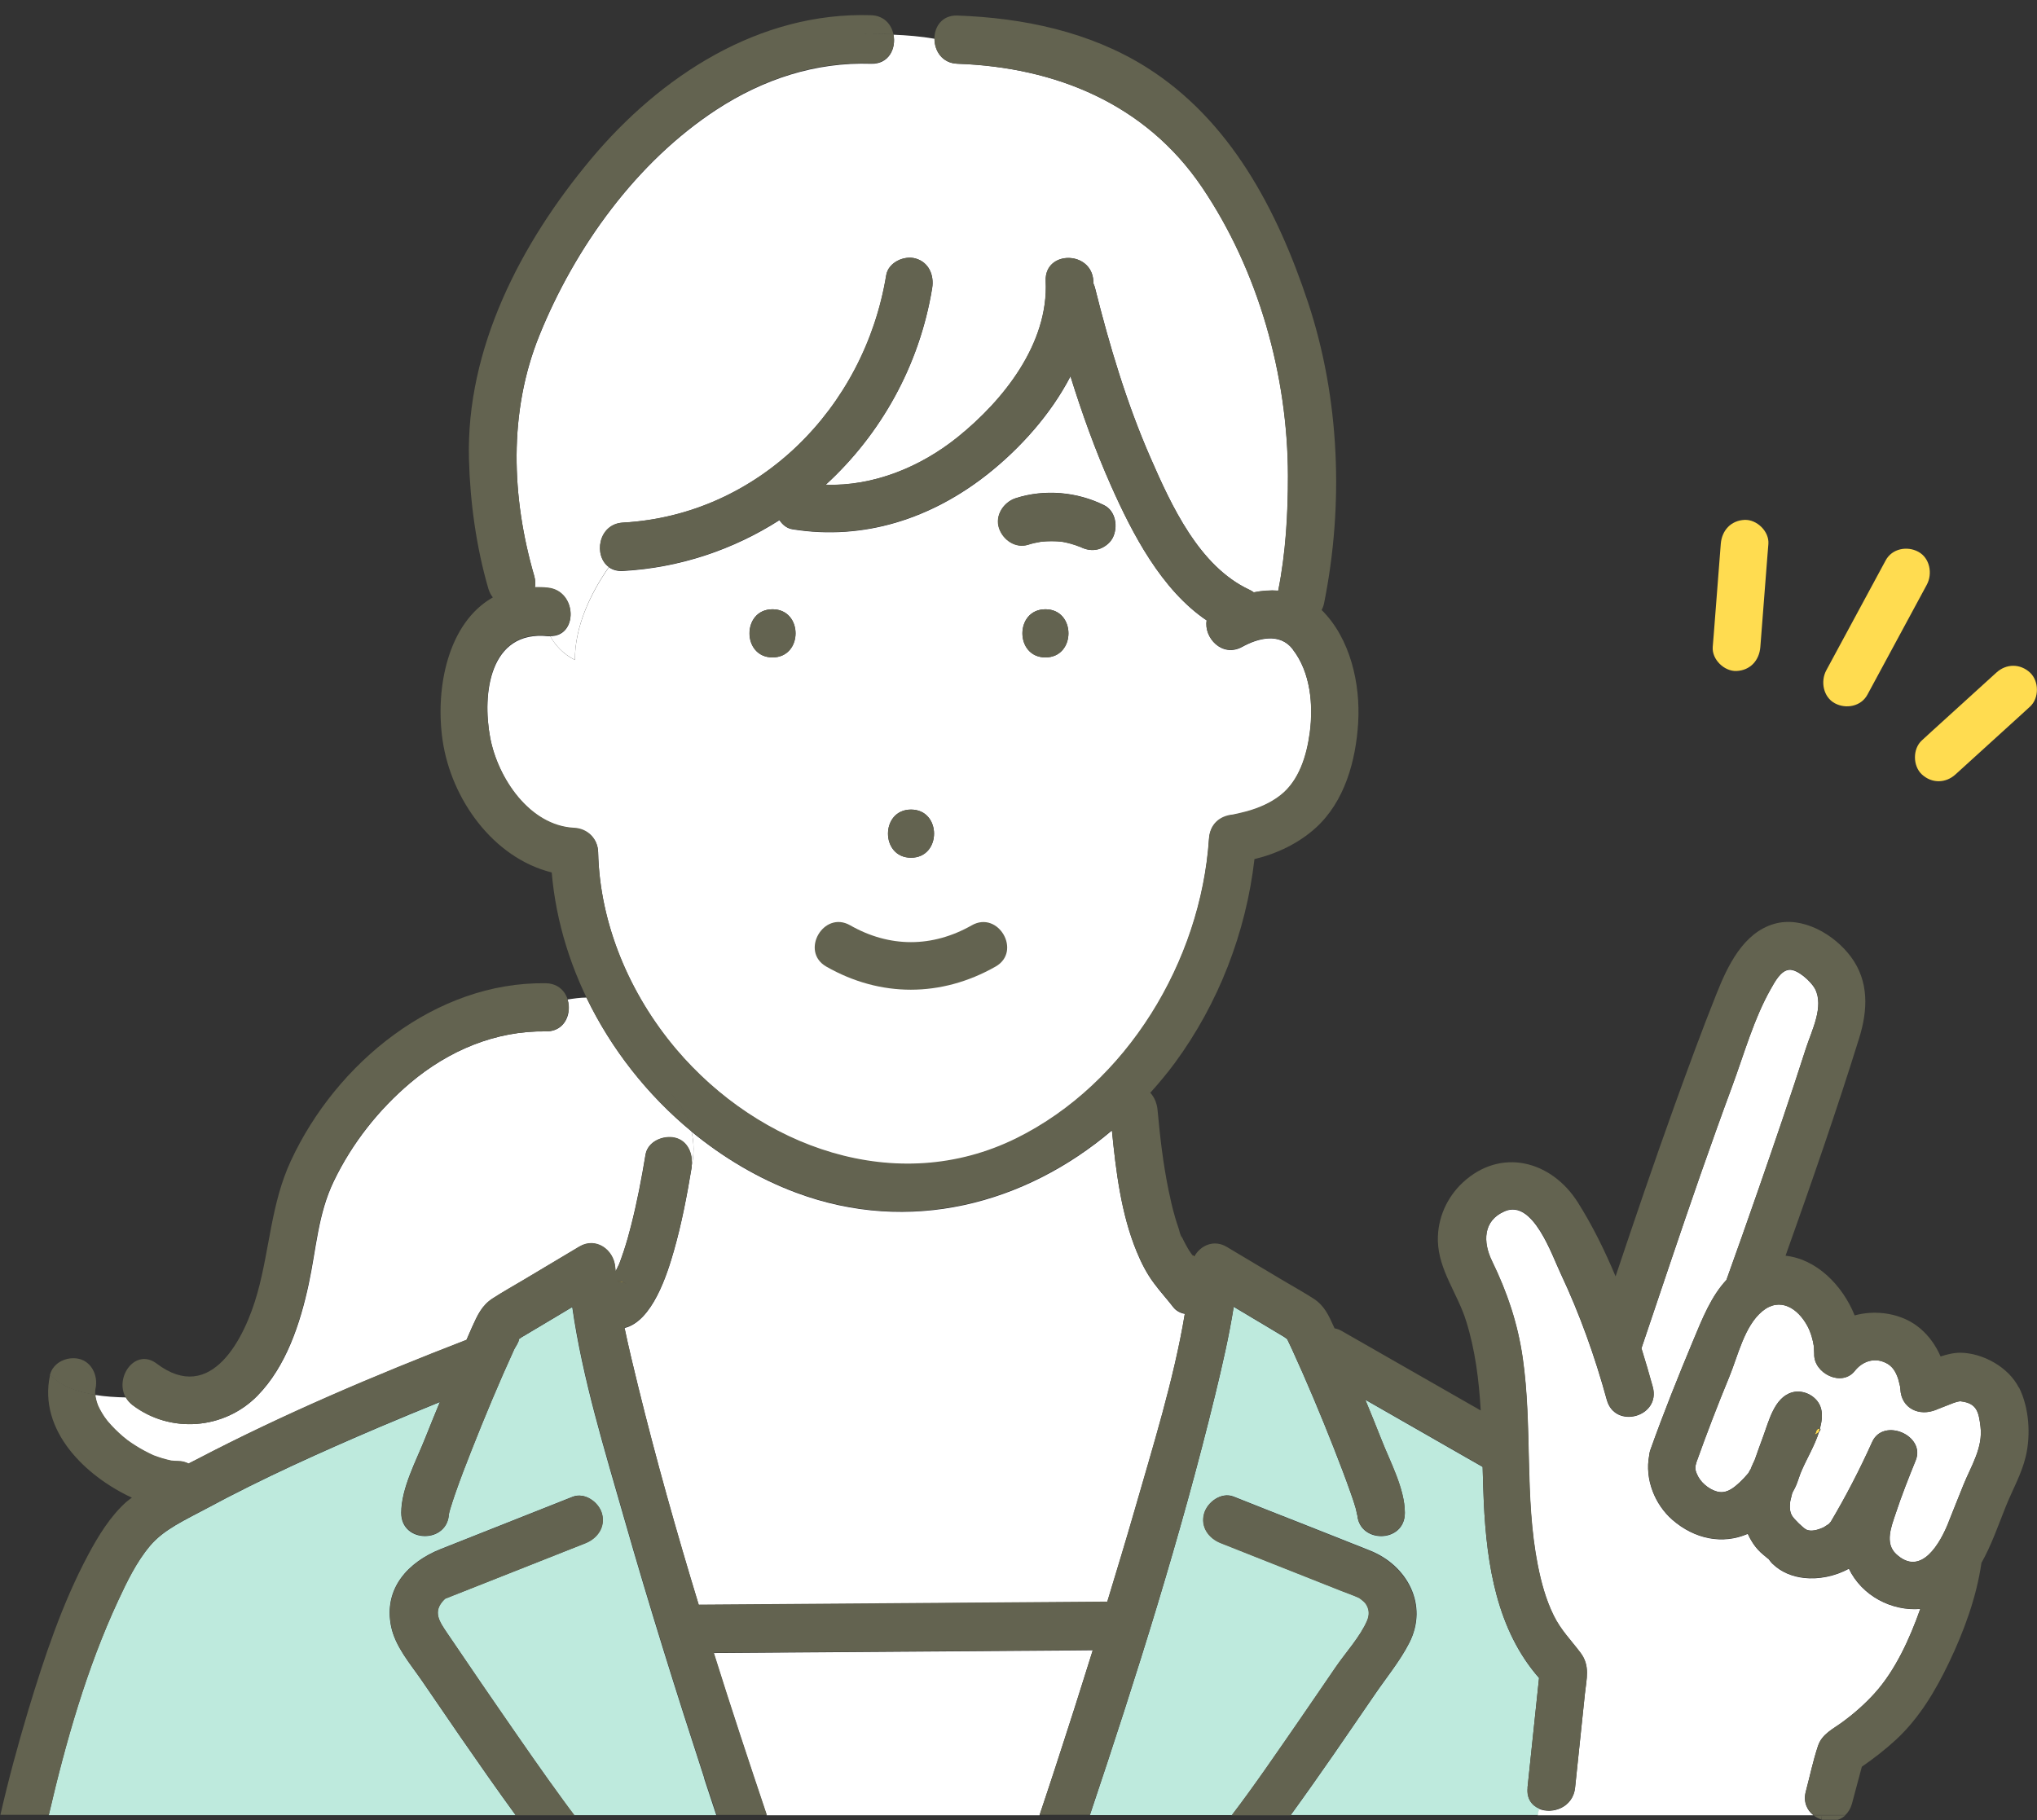 <?xml version="1.0" encoding="utf-8"?>
<svg xmlns="http://www.w3.org/2000/svg" width="141" height="126" viewBox="0 0 141 126" fill="none">
<rect x="0" y="0" width="141" height="126" fill="#333333" stroke="none"/>
<g clip-path="url(#clip0_1_18796)">
<path d="M134.868 105.398C135.22 104.517 135.564 103.643 135.923 102.762C136.451 101.467 137.271 100.216 137.088 98.75C136.963 97.765 136.846 97.143 135.733 97.01C135.711 97.01 135.711 97.01 135.703 97.002C135.681 97.002 135.667 97.002 135.637 97.01C135.352 97.047 135.037 97.202 134.766 97.299C134.56 97.373 134.348 97.462 134.143 97.543C134.004 97.595 133.33 97.883 134.026 97.587C132.876 98.076 131.601 97.521 131.542 96.151C131.542 96.114 131.528 96.018 131.52 95.966C131.491 95.848 131.418 95.537 131.388 95.448C131.227 94.967 130.993 94.567 130.531 94.345C129.645 93.915 128.839 94.33 128.392 94.9C127.484 96.047 125.528 95.07 125.579 93.723C125.579 93.619 125.557 93.279 125.557 93.219C125.484 92.731 125.345 92.242 125.117 91.813C124.443 90.554 123.205 89.769 121.989 90.769C120.744 91.798 120.297 93.871 119.696 95.322C118.891 97.269 118.136 99.238 117.425 101.23C117.323 101.563 117.294 101.748 117.55 102.229C117.821 102.74 118.488 103.244 119.066 103.295C119.594 103.34 120.033 102.977 120.414 102.629C120.634 102.422 120.839 102.2 121.03 101.97C121.066 101.926 121.103 101.8 121.169 101.733C121.191 101.674 121.213 101.607 121.242 101.548C121.308 101.385 121.389 101.23 121.462 101.067C121.652 100.519 121.843 99.979 122.048 99.438C122.436 98.394 122.81 96.758 124.033 96.395C124.861 96.151 125.865 96.692 126.063 97.558C126.158 97.972 126.099 98.431 125.975 98.898C126.033 98.927 126.033 99.009 125.916 99.127C125.616 100.068 125.052 101.015 124.737 101.748C124.7 101.83 124.663 101.918 124.627 102.007C124.553 102.222 124.48 102.437 124.4 102.651C124.312 102.896 124.187 103.125 124.063 103.355C124.011 103.592 123.931 103.851 123.916 103.969C123.879 104.302 123.872 104.658 124.055 104.946C124.202 105.183 124.802 105.761 125 105.872C125.345 106.072 125.857 105.901 126.194 105.753C126.29 105.709 126.531 105.531 126.605 105.494C126.671 105.405 126.751 105.309 126.7 105.398C127.769 103.592 128.729 101.741 129.594 99.823C130.37 98.106 133.315 99.379 132.604 101.104C132.114 102.311 131.63 103.532 131.22 104.776C130.927 105.657 130.443 106.827 131.249 107.582C133 109.218 134.326 106.768 134.875 105.398H134.868Z" fill="white"/>
<path d="M125.704 99.12C125.696 99.157 125.645 99.261 125.608 99.335C125.74 99.261 125.843 99.194 125.901 99.135C125.923 99.053 125.945 98.979 125.96 98.905C125.887 98.876 125.755 98.927 125.696 99.12H125.704Z" fill="#FFDC50"/>
<path d="M42.702 88.689C42.702 88.689 42.702 88.697 42.702 88.704C42.937 88.727 43.171 88.786 43.391 88.882C43.244 88.815 43.134 88.771 43.054 88.734C43.054 88.734 42.827 88.712 42.702 88.689Z" fill="#FFDC50"/>
<path d="M11.934 101.148C12.06 101.163 12.171 101.171 11.934 101.148V101.148Z" fill="#FFDC50"/>
<path d="M43.018 88.719L43.048 88.727C42.607 88.534 42.901 88.69 43.018 88.719Z" fill="#FFDC50"/>
<path d="M82.527 86.884C82.512 86.876 82.512 86.868 82.496 86.86C82.504 86.86 82.519 86.884 82.527 86.891V86.884Z" fill="#FFDC50"/>
<path d="M82.643 87.031C82.643 87.031 82.643 87.016 82.658 87.009C82.614 86.965 82.576 86.92 82.532 86.891C82.547 86.913 82.569 86.935 82.584 86.965C82.606 87.002 82.628 87.016 82.65 87.039L82.643 87.031Z" fill="#FFDC50"/>
<path d="M63.714 68.478C63.714 68.478 63.603 68.492 63.529 68.507C63.611 68.507 63.699 68.5 63.714 68.478Z" fill="#FFDC50"/>
<path d="M105.734 123.773C105.998 121.241 106.269 118.702 106.533 116.17C103.617 112.846 102.914 108.352 102.709 104.021C102.672 103.207 102.65 102.377 102.628 101.556C102.254 101.341 101.873 101.126 101.5 100.912C99.17 99.579 96.833 98.246 94.504 96.906C94.885 97.839 95.273 98.772 95.639 99.712C96.225 101.215 97.236 103.073 97.243 104.739C97.251 106.886 93.954 106.879 93.947 104.739C93.947 105.132 93.932 104.724 93.837 104.406C93.742 104.065 93.625 103.732 93.507 103.399C93.141 102.348 92.738 101.311 92.335 100.275C91.427 97.965 90.467 95.677 89.434 93.419C89.427 93.397 89.2 92.931 89.097 92.709C89.009 92.649 88.929 92.583 88.87 92.546C88.159 92.124 87.449 91.694 86.738 91.272C86.291 91.006 85.845 90.739 85.398 90.473C85.075 92.509 84.606 94.537 84.123 96.529C81.727 106.368 78.658 116.066 75.442 125.661H85.273C86.76 123.729 88.489 121.19 90.006 118.998C90.833 117.799 91.661 116.592 92.482 115.385C93.163 114.386 94.159 113.305 94.643 112.187C94.797 111.824 94.804 111.447 94.599 111.099C94.482 110.906 94.343 110.81 94.174 110.677C94.145 110.654 94.13 110.64 94.108 110.625C93.705 110.44 93.273 110.299 92.863 110.129C90.079 109.026 87.295 107.923 84.511 106.819C83.683 106.494 83.09 105.709 83.361 104.769C83.588 103.969 84.555 103.273 85.39 103.606C86.936 104.221 88.482 104.835 90.035 105.442C91.639 106.079 93.251 106.708 94.855 107.353C97.39 108.374 98.899 111.091 97.551 113.734C96.914 114.986 95.954 116.148 95.163 117.31C94.218 118.695 93.273 120.072 92.321 121.449C91.346 122.855 90.357 124.262 89.346 125.654H106.459L106.547 125.21C106.035 124.995 105.668 124.514 105.749 123.759L105.734 123.773Z" fill="#BEEADD"/>
<path d="M127.974 108.604C127.037 109.129 125.857 109.359 124.868 109.24C124.07 109.152 123.308 108.848 122.715 108.285C122.597 108.174 122.495 108.041 122.4 107.908C122.422 107.945 122.326 107.871 122.085 107.664C121.791 107.427 121.55 107.16 121.337 106.842C121.198 106.627 121.081 106.412 120.978 106.19C119.227 106.953 117.286 106.546 115.762 105.22C114.539 104.154 113.843 102.407 114.151 100.786C114.165 100.645 114.187 100.504 114.246 100.356C115.154 97.809 116.158 95.307 117.198 92.812C117.843 91.265 118.444 89.755 119.498 88.622C120.231 86.586 120.949 84.55 121.66 82.507C122.81 79.205 123.945 75.903 125.008 72.571C125.396 71.364 126.275 69.691 125.63 68.455C125.374 67.974 124.429 67.085 123.835 67.144C123.249 67.204 122.839 68.003 122.575 68.462C121.403 70.52 120.722 72.971 119.901 75.199C119.147 77.235 118.422 79.279 117.704 81.322C116.312 85.32 114.971 89.34 113.616 93.353C113.894 94.249 114.158 95.144 114.4 96.025C114.971 98.098 111.784 98.972 111.22 96.914C110.4 93.915 109.352 90.984 108.026 88.17C107.411 86.875 106.114 83.025 104.166 83.854C102.634 84.505 102.634 86.008 103.279 87.326C104.327 89.481 105.052 91.628 105.396 94.012C106.078 98.765 105.506 103.666 106.444 108.374C106.678 109.566 107.008 110.766 107.543 111.854C108.041 112.861 108.737 113.549 109.396 114.43C110.078 115.334 109.814 116.215 109.704 117.258C109.477 119.428 109.25 121.597 109.023 123.773C108.876 125.136 107.455 125.624 106.524 125.225L106.437 125.669H125.52C125.073 125.313 124.802 124.736 125 124.01C125.279 122.966 125.498 121.886 125.843 120.864C126.114 120.05 126.883 119.702 127.528 119.228C128.304 118.658 129.073 117.984 129.747 117.244C131.183 115.659 132.187 113.46 132.919 111.387C130.941 111.55 128.876 110.484 127.974 108.596V108.604Z" fill="white"/>
<path d="M89.484 44.949C88.576 43.779 87.082 44.179 85.983 44.786C84.591 45.549 83.316 44.142 83.529 42.958C80.393 40.84 78.379 36.946 76.899 33.615C75.807 31.157 74.899 28.625 74.1 26.056C72.73 28.699 70.621 31.031 68.408 32.793C64.504 35.895 59.8 37.442 54.848 36.643C54.467 36.583 54.167 36.332 53.954 36.013C50.768 38.049 47.068 39.308 43.119 39.53C42.717 39.552 42.394 39.449 42.145 39.271C40.812 41.181 39.794 43.432 39.794 45.69C38.98 45.275 38.468 44.712 38.087 44.046C38.035 44.046 37.984 44.046 37.933 44.046C33.904 43.617 33.354 48.022 33.933 51.087C34.46 53.893 36.665 57.195 39.757 57.343C40.665 57.387 41.383 58.076 41.405 59.008C41.515 64.006 43.603 68.862 46.797 72.646C52.54 79.449 62.057 82.951 70.371 78.828C78.005 75.052 83.133 66.575 83.69 58.09C83.756 57.113 84.4 56.521 85.338 56.425C85.36 56.425 85.03 56.499 85.448 56.402C85.726 56.336 86.012 56.284 86.29 56.203C87.118 55.973 87.946 55.625 88.635 55.085C89.931 54.063 90.451 52.338 90.664 50.754C90.928 48.821 90.715 46.541 89.484 44.964V44.949ZM63.06 56.047C65.185 56.047 65.185 59.379 63.06 59.379C60.936 59.379 60.936 56.047 63.06 56.047ZM53.471 45.512C51.346 45.512 51.346 42.18 53.471 42.18C55.595 42.18 55.595 45.512 53.471 45.512ZM72.364 45.512C70.24 45.512 70.24 42.18 72.364 42.18C74.489 42.18 74.489 45.512 72.364 45.512ZM77.009 37.257C76.818 37.62 76.408 37.916 76.027 38.02C75.58 38.145 75.155 38.049 74.76 37.849C74.76 37.849 74.745 37.849 74.745 37.842C74.349 37.687 73.939 37.575 73.514 37.494C73.038 37.442 72.555 37.442 72.078 37.494C71.778 37.546 71.478 37.605 71.185 37.701C70.305 37.983 69.426 37.368 69.155 36.539C68.877 35.658 69.485 34.755 70.305 34.488C72.305 33.844 74.547 34.044 76.423 34.969C77.25 35.377 77.404 36.502 77.016 37.25L77.009 37.257Z" fill="white"/>
<path d="M39.794 45.675C39.794 43.417 40.812 41.166 42.145 39.256C41.076 38.486 41.413 36.28 43.12 36.184C52.504 35.665 59.845 28.255 61.346 19.059C61.493 18.164 62.584 17.675 63.376 17.897C64.299 18.156 64.672 19.059 64.526 19.948C63.647 25.315 60.965 30.076 57.156 33.563C60.467 33.674 63.72 32.334 66.299 30.261C69.478 27.699 72.592 23.783 72.386 19.467C72.284 17.32 75.581 17.334 75.683 19.467C75.683 19.518 75.683 19.563 75.683 19.615C75.734 19.718 75.778 19.837 75.808 19.97C76.804 23.946 77.991 27.921 79.632 31.675C81.082 35.006 83.009 39.204 86.474 40.826C86.591 40.877 86.694 40.944 86.789 41.011C87.353 40.9 87.924 40.855 88.481 40.892C89.001 38.294 89.163 35.584 89.155 32.941C89.148 25.996 87.111 18.741 83.207 12.966C79.287 7.177 73.053 4.652 66.277 4.415C65.215 4.378 64.687 3.52 64.687 2.683C63.749 2.52 62.775 2.439 61.845 2.402C62.042 3.349 61.53 4.452 60.299 4.415C56.438 4.289 52.819 5.489 49.589 7.599C44.057 11.219 39.809 17.112 37.332 23.235C35.186 28.536 35.398 34.436 36.981 39.893C37.061 40.174 37.069 40.433 37.025 40.67C37.318 40.67 37.611 40.67 37.926 40.707C39.962 40.922 40.021 44.083 38.08 44.039C38.461 44.698 38.973 45.268 39.787 45.682L39.794 45.675Z" fill="white"/>
<path d="M39.347 70.106C39.222 70.81 38.702 71.417 37.787 71.402C34.314 71.35 31.054 72.735 28.41 74.963C26.204 76.829 24.38 79.146 23.12 81.752C22.007 84.047 21.897 86.453 21.369 88.904C20.783 91.628 19.809 94.604 17.816 96.633C15.523 98.965 11.817 99.261 9.201 97.284C8.989 97.129 8.835 96.944 8.725 96.744C8.014 96.729 7.289 96.685 6.601 96.574C6.601 96.611 6.601 96.655 6.601 96.692C6.601 96.692 6.601 96.7 6.601 96.707C6.637 96.9 6.689 97.085 6.754 97.27C6.754 97.292 6.762 97.292 6.769 97.307C6.813 97.395 6.857 97.492 6.901 97.581C6.996 97.766 7.106 97.943 7.223 98.114C7.289 98.217 7.37 98.306 7.436 98.41C7.399 98.343 7.37 98.306 7.348 98.269C7.326 98.232 7.311 98.21 7.304 98.203C7.304 98.203 7.326 98.232 7.348 98.269C7.384 98.321 7.428 98.395 7.465 98.432C7.773 98.795 8.11 99.128 8.469 99.439C8.564 99.52 8.681 99.594 8.762 99.683C8.696 99.617 8.674 99.594 8.644 99.565C8.688 99.609 8.762 99.676 8.806 99.713C8.989 99.846 9.172 99.972 9.362 100.09C9.758 100.342 10.168 100.557 10.586 100.757C10.593 100.757 10.601 100.757 10.608 100.764C10.718 100.809 10.828 100.846 10.938 100.883C11.121 100.949 11.311 101.001 11.502 101.053C11.604 101.082 11.707 101.105 11.817 101.127C11.831 101.127 11.853 101.127 11.875 101.134C12.029 101.149 12.183 101.164 12.337 101.164C12.593 101.164 12.828 101.223 13.04 101.334C13.209 101.245 13.384 101.157 13.553 101.075C19.597 97.914 25.926 95.234 32.285 92.768C32.417 92.472 32.541 92.169 32.673 91.88C33.047 91.066 33.34 90.385 34.102 89.896C34.805 89.444 35.545 89.03 36.263 88.6C37.538 87.838 38.819 87.075 40.094 86.313C41.237 85.631 42.482 86.527 42.578 87.749C42.578 87.838 42.6 87.934 42.607 88.023C42.688 87.86 42.768 87.704 42.841 87.541C42.841 87.534 42.849 87.519 42.856 87.512C42.9 87.408 42.937 87.305 42.973 87.194C43.047 86.986 43.12 86.786 43.186 86.579C43.376 86.009 43.537 85.424 43.684 84.839C44.094 83.225 44.409 81.582 44.68 79.938C44.834 79.02 45.911 78.591 46.709 78.776C47.603 78.983 47.969 79.894 47.867 80.723C48.05 79.931 48.05 79.124 47.867 78.332C44.819 75.822 42.307 72.624 40.592 69.062C40.153 69.062 39.713 69.129 39.281 69.196C39.369 69.484 39.391 69.803 39.34 70.099L39.347 70.106Z" fill="white"/>
<path d="M47.882 80.73C47.882 80.73 47.882 80.797 47.875 80.834C47.553 82.773 47.186 84.713 46.644 86.608C46.183 88.23 45.157 91.472 43.23 91.939C43.509 93.272 43.839 94.619 44.154 95.922C45.406 101.023 46.827 106.079 48.366 111.114C49.421 111.106 50.476 111.099 51.531 111.092C59.904 111.032 68.27 110.973 76.644 110.907C77.281 108.797 77.925 106.694 78.534 104.577C79.786 100.209 81.266 95.493 82.013 90.962C81.706 90.902 81.42 90.762 81.222 90.51C80.783 89.94 80.292 89.407 79.867 88.829C79.361 88.148 78.995 87.423 78.673 86.638C77.603 84.025 77.244 81.093 76.966 78.265C70.951 83.366 62.959 85.498 55.113 82.573C52.49 81.596 50.051 80.138 47.868 78.346C48.051 79.138 48.058 79.945 47.868 80.737L47.882 80.73Z" fill="white"/>
<path d="M75.632 114.246C75.119 114.246 74.599 114.254 74.086 114.261C65.859 114.32 57.625 114.379 49.398 114.439C50.577 118.2 51.816 121.938 53.068 125.67H71.954C72.32 124.589 72.672 123.5 73.031 122.42C73.918 119.702 74.789 116.978 75.639 114.254L75.632 114.246Z" fill="white"/>
<path d="M48.754 123.115C46.812 117.163 44.937 111.181 43.215 105.155C41.853 100.387 40.322 95.456 39.611 90.488C39.135 90.777 38.659 91.058 38.175 91.347C37.479 91.762 36.783 92.176 36.087 92.591C36.058 92.613 35.985 92.657 35.911 92.717C35.911 92.717 35.911 92.717 35.911 92.731C35.926 92.909 35.677 93.242 35.589 93.42C34.534 95.73 33.553 98.077 32.622 100.439C32.234 101.416 31.86 102.4 31.509 103.4C31.384 103.755 31.267 104.118 31.157 104.481C31.04 104.866 31.069 104.962 31.069 104.733C31.062 106.88 27.765 106.88 27.772 104.733C27.772 103.015 28.827 101.097 29.435 99.55C29.765 98.721 30.102 97.892 30.446 97.063C29.047 97.633 27.655 98.21 26.271 98.795C22.212 100.527 18.176 102.341 14.293 104.436C12.835 105.221 11.348 105.873 10.381 107.02C9.443 108.131 8.777 109.508 8.169 110.826C5.993 115.497 4.535 120.62 3.37 125.662H35.692C34.402 123.893 33.15 122.094 31.904 120.295C30.996 118.977 30.095 117.659 29.194 116.341C28.402 115.186 27.355 113.994 27.069 112.588C26.534 109.959 28.263 108.131 30.498 107.242C33.545 106.036 36.585 104.829 39.633 103.622C40.468 103.289 41.442 103.992 41.662 104.784C41.919 105.717 41.333 106.509 40.512 106.835C39.193 107.353 37.882 107.879 36.563 108.397C34.922 109.049 33.281 109.693 31.64 110.344C31.435 110.426 31.223 110.5 31.01 110.596C30.959 110.618 30.908 110.633 30.857 110.655C30.988 110.596 30.871 110.603 30.725 110.752C29.933 111.566 30.388 112.232 30.945 113.054C32.527 115.386 34.117 117.718 35.728 120.035C36.505 121.161 37.289 122.279 38.08 123.389C38.6 124.115 39.325 125.122 39.743 125.662H49.581C49.296 124.811 49.017 123.959 48.739 123.108L48.754 123.115Z" fill="#BEEADD"/>
<path d="M89.061 92.643C89.061 92.643 89.038 92.598 89.038 92.591C89.023 92.606 89.038 92.621 89.061 92.643Z" fill="#FFDC50"/>
<path d="M120.202 46.453C121.154 46.408 121.777 45.72 121.85 44.787C122.012 42.706 122.173 40.633 122.334 38.553C122.356 38.257 122.378 37.953 122.407 37.657C122.473 36.784 121.601 35.954 120.759 35.991C119.807 36.036 119.184 36.724 119.111 37.657C118.949 39.738 118.788 41.81 118.627 43.891C118.605 44.187 118.583 44.491 118.554 44.787C118.488 45.66 119.36 46.489 120.202 46.453Z" fill="#FFDC50"/>
<path d="M138.187 46.564C136.678 47.933 135.176 49.303 133.667 50.673C133.455 50.865 133.242 51.065 133.03 51.258C132.385 51.843 132.4 53.027 133.03 53.612C133.718 54.249 134.678 54.234 135.359 53.612C136.869 52.242 138.37 50.873 139.879 49.503C140.092 49.31 140.304 49.111 140.517 48.918C141.161 48.333 141.147 47.149 140.517 46.564C139.828 45.927 138.868 45.942 138.187 46.564Z" fill="#FFDC50"/>
<path d="M127.008 48.688C127.777 49.102 128.824 48.91 129.264 48.088C130.458 45.874 131.659 43.661 132.854 41.44C133.029 41.121 133.198 40.803 133.374 40.477C133.784 39.715 133.586 38.626 132.78 38.197C132.011 37.782 130.963 37.975 130.524 38.797C129.33 41.01 128.128 43.224 126.934 45.445C126.758 45.763 126.59 46.081 126.414 46.407C126.004 47.17 126.202 48.258 127.008 48.688Z" fill="#FFDC50"/>
<path d="M139.747 96.07C139.037 94.663 137.293 93.686 135.74 93.649C135.271 93.642 134.795 93.753 134.326 93.908C133.835 92.776 133 91.806 131.843 91.302C130.766 90.836 129.513 90.754 128.378 91.065C127.535 88.963 125.718 87.156 123.594 86.934C125.374 81.937 127.118 76.925 128.693 71.861C129.293 69.928 129.381 67.937 128.121 66.242C126.971 64.687 124.759 63.391 122.803 63.961C120.656 64.583 119.579 66.886 118.817 68.796C117.792 71.357 116.847 73.949 115.909 76.54C114.495 80.464 113.155 84.41 111.829 88.363C111.081 86.572 110.224 84.839 109.221 83.247C107.382 80.338 103.887 79.434 101.265 81.856C100.144 82.892 99.492 84.365 99.528 85.905C99.58 87.926 100.891 89.555 101.477 91.428C102.115 93.449 102.371 95.537 102.496 97.647C99.763 96.085 97.038 94.523 94.305 92.961C93.822 92.687 93.338 92.405 92.855 92.132C92.701 92.043 92.547 91.991 92.379 91.961C92.364 91.932 92.357 91.909 92.342 91.88C91.968 91.058 91.675 90.384 90.913 89.896C90.247 89.466 89.543 89.081 88.862 88.674C87.543 87.889 86.232 87.105 84.913 86.32C84.034 85.794 83.097 86.209 82.665 86.993C82.635 86.964 82.591 86.927 82.525 86.882C82.569 86.919 82.613 86.957 82.65 87.001C82.65 87.008 82.65 87.016 82.635 87.023C82.613 87.008 82.599 86.986 82.569 86.949C82.555 86.927 82.533 86.897 82.518 86.875C82.511 86.868 82.496 86.853 82.489 86.845C82.503 86.853 82.503 86.86 82.518 86.868C82.489 86.831 82.459 86.786 82.43 86.749C82.342 86.623 82.262 86.497 82.188 86.364C82.1 86.209 82.013 86.053 81.932 85.89C81.888 85.809 81.851 85.728 81.815 85.646C81.793 85.594 81.771 85.55 81.749 85.498C81.683 85.343 81.705 85.394 81.815 85.661C81.719 85.616 81.624 85.157 81.588 85.054C81.492 84.787 81.412 84.521 81.331 84.247C81.148 83.625 81.009 82.988 80.877 82.352C80.489 80.427 80.306 78.776 80.123 76.821C80.079 76.377 79.903 75.955 79.624 75.651C80.21 74.993 80.789 74.311 81.317 73.593C84.342 69.477 86.247 64.561 86.833 59.475C88.401 59.097 89.902 58.379 91.089 57.298C93.082 55.477 93.851 52.664 94.012 50.035C94.173 47.333 93.47 44.194 91.485 42.232C91.551 42.099 91.609 41.958 91.646 41.788C93.031 34.94 92.737 27.551 90.54 20.932C88.415 14.543 85.17 8.317 79.346 4.652C75.434 2.194 70.833 1.239 66.269 1.076C65.214 1.039 64.68 1.846 64.68 2.675C64.68 3.512 65.207 4.371 66.269 4.408C73.046 4.645 79.287 7.169 83.199 12.959C87.104 18.726 89.133 25.989 89.148 32.933C89.148 35.577 88.994 38.286 88.474 40.885C87.917 40.848 87.346 40.885 86.782 41.003C86.694 40.937 86.584 40.87 86.467 40.818C83.001 39.197 81.082 34.999 79.624 31.667C77.983 27.914 76.796 23.938 75.8 19.963C75.771 19.829 75.727 19.711 75.676 19.607C75.676 19.555 75.676 19.511 75.676 19.459C75.573 17.327 72.276 17.312 72.379 19.459C72.584 23.775 69.471 27.692 66.291 30.253C63.713 32.334 60.453 33.666 57.149 33.555C60.958 30.068 63.639 25.315 64.519 19.94C64.665 19.052 64.291 18.149 63.368 17.89C62.577 17.668 61.486 18.163 61.339 19.052C59.83 28.247 52.497 35.658 43.112 36.176C41.398 36.272 41.069 38.479 42.138 39.249C42.387 39.426 42.709 39.53 43.112 39.508C47.061 39.293 50.761 38.027 53.947 35.991C54.152 36.309 54.46 36.561 54.841 36.62C59.793 37.427 64.496 35.88 68.401 32.77C70.621 31.009 72.723 28.676 74.093 26.033C74.892 28.602 75.8 31.134 76.892 33.592C78.372 36.924 80.379 40.818 83.522 42.935C83.309 44.127 84.584 45.527 85.976 44.764C87.075 44.164 88.569 43.757 89.478 44.927C90.708 46.511 90.913 48.792 90.657 50.717C90.445 52.301 89.924 54.033 88.628 55.048C87.939 55.588 87.119 55.936 86.284 56.166C86.005 56.247 85.719 56.299 85.441 56.365C85.023 56.462 85.346 56.388 85.331 56.388C84.393 56.484 83.749 57.076 83.683 58.053C83.119 66.538 77.998 75.007 70.365 78.79C62.05 82.907 52.533 79.405 46.79 72.609C43.596 68.825 41.515 63.969 41.398 58.971C41.376 58.038 40.658 57.35 39.75 57.306C36.658 57.157 34.461 53.856 33.926 51.05C33.347 47.985 33.889 43.58 37.926 44.009C37.977 44.009 38.028 44.009 38.08 44.009C37.442 42.891 37.178 41.492 36.49 40.1C37.178 41.499 37.435 42.891 38.08 44.009C40.028 44.053 39.962 40.892 37.926 40.677C37.611 40.64 37.318 40.64 37.025 40.64C37.069 40.404 37.061 40.144 36.981 39.863C35.398 34.414 35.186 28.514 37.332 23.205C39.809 17.083 44.057 11.19 49.588 7.569C52.819 5.459 56.431 4.252 60.299 4.386C61.529 4.43 62.042 3.32 61.844 2.372C61.024 2.342 60.248 2.335 59.574 2.335C60.248 2.335 61.031 2.335 61.844 2.372C61.698 1.683 61.193 1.084 60.299 1.054C52.57 0.802 45.713 5.252 40.878 11.049C36.072 16.809 32.256 24.101 32.461 31.793C32.541 34.777 32.966 37.864 33.801 40.744C33.875 40.988 33.984 41.196 34.116 41.359C31.04 43.091 30.102 47.563 30.637 51.257C31.237 55.344 34.146 59.393 38.19 60.4C38.783 67.359 42.504 73.897 47.867 78.317C47.64 77.347 47.149 76.421 46.372 75.629C47.149 76.414 47.64 77.347 47.867 78.317C50.043 80.116 52.489 81.567 55.112 82.544C62.951 85.468 70.943 83.336 76.965 78.235C77.243 81.063 77.595 83.995 78.672 86.609C78.994 87.393 79.361 88.119 79.866 88.8C80.298 89.377 80.782 89.91 81.221 90.481C81.419 90.732 81.705 90.88 82.013 90.932C81.265 95.463 79.785 100.179 78.533 104.547C77.925 106.664 77.28 108.774 76.643 110.877C68.269 110.936 59.903 110.995 51.53 111.062C50.475 111.07 49.42 111.077 48.365 111.084C46.834 106.057 45.405 100.993 44.153 95.892C43.83 94.589 43.508 93.242 43.23 91.909C45.156 91.443 46.182 88.2 46.644 86.579C47.186 84.684 47.552 82.744 47.874 80.804C47.874 80.767 47.874 80.738 47.882 80.701C47.654 81.67 47.164 82.611 46.38 83.403C47.164 82.611 47.654 81.678 47.882 80.701C47.977 79.871 47.618 78.961 46.724 78.753C45.925 78.568 44.849 78.998 44.695 79.916C44.424 81.559 44.116 83.203 43.699 84.817C43.552 85.402 43.383 85.979 43.2 86.557C43.134 86.764 43.061 86.971 42.988 87.171C42.951 87.275 42.907 87.379 42.871 87.49C42.871 87.497 42.863 87.512 42.856 87.519C42.783 87.682 42.695 87.838 42.622 88C42.614 87.912 42.6 87.815 42.592 87.726C42.497 86.505 41.252 85.609 40.109 86.29C38.834 87.053 37.552 87.815 36.277 88.578C35.559 89.007 34.82 89.414 34.116 89.873C33.354 90.362 33.054 91.043 32.688 91.858C32.556 92.154 32.431 92.45 32.3 92.746C25.941 95.204 19.611 97.891 13.567 101.053C13.399 101.141 13.223 101.23 13.055 101.312C12.842 101.208 12.608 101.141 12.351 101.141C12.197 101.141 12.044 101.127 11.89 101.112C11.868 101.112 11.846 101.112 11.831 101.104C11.729 101.082 11.619 101.06 11.516 101.03C11.326 100.979 11.135 100.927 10.952 100.86C10.842 100.823 10.732 100.779 10.622 100.742C10.608 100.742 10.608 100.742 10.601 100.734C10.183 100.534 9.765 100.32 9.377 100.068C9.187 99.95 9.003 99.824 8.82 99.69C8.769 99.653 8.703 99.587 8.659 99.542C8.681 99.564 8.71 99.594 8.776 99.661C8.688 99.572 8.571 99.498 8.483 99.416C8.124 99.106 7.787 98.772 7.48 98.41C7.443 98.373 7.399 98.299 7.362 98.247C7.384 98.276 7.406 98.321 7.45 98.387C7.392 98.284 7.304 98.188 7.238 98.091C7.121 97.921 7.018 97.743 6.916 97.558C6.872 97.469 6.828 97.38 6.784 97.284C6.784 97.269 6.784 97.262 6.769 97.247C6.703 97.062 6.652 96.877 6.615 96.685C6.615 96.677 6.615 96.677 6.615 96.67C6.615 96.633 6.615 96.588 6.615 96.551C5.377 96.366 4.242 95.974 3.472 95.167C3.472 95.182 3.458 95.204 3.458 95.219C2.645 99.054 5.927 102.2 9.128 103.681C9.011 103.777 8.879 103.859 8.769 103.955C7.641 104.954 6.806 106.324 6.102 107.642C4.3 111.018 3.07 114.727 1.963 118.384C1.245 120.775 0.586 123.196 0.029 125.64H3.385C4.557 120.598 6.014 115.475 8.183 110.803C8.791 109.493 9.465 108.108 10.395 106.998C11.362 105.85 12.842 105.199 14.307 104.414C18.19 102.319 22.227 100.505 26.285 98.772C27.67 98.18 29.061 97.603 30.461 97.04C30.124 97.869 29.779 98.691 29.45 99.528C28.842 101.075 27.794 102.992 27.787 104.71C27.779 106.857 31.076 106.857 31.083 104.71C31.083 104.939 31.047 104.836 31.171 104.458C31.281 104.095 31.398 103.733 31.523 103.377C31.867 102.378 32.248 101.401 32.636 100.416C33.567 98.054 34.548 95.707 35.603 93.397C35.684 93.22 35.933 92.887 35.926 92.709C35.926 92.709 35.926 92.701 35.926 92.694C35.999 92.642 36.072 92.591 36.102 92.568C36.798 92.154 37.493 91.739 38.19 91.325C38.666 91.036 39.142 90.754 39.625 90.466C40.336 95.433 41.867 100.364 43.23 105.132C44.951 111.158 46.827 117.14 48.768 123.093C49.046 123.944 49.332 124.796 49.61 125.647H53.083C51.83 121.923 50.592 118.177 49.413 114.416C57.639 114.357 65.874 114.297 74.101 114.238C74.613 114.238 75.134 114.231 75.646 114.223C74.797 116.955 73.932 119.68 73.038 122.389C72.687 123.478 72.328 124.559 71.962 125.64H75.441C78.665 116.045 81.734 106.339 84.122 96.507C84.606 94.515 85.075 92.487 85.397 90.451C85.844 90.717 86.291 90.984 86.738 91.251C87.448 91.672 88.159 92.102 88.87 92.524C88.928 92.561 89.016 92.62 89.097 92.687C89.199 92.909 89.419 93.375 89.434 93.397C90.466 95.656 91.426 97.943 92.335 100.253C92.745 101.29 93.14 102.326 93.507 103.377C93.624 103.71 93.741 104.044 93.836 104.384C93.932 104.703 93.946 105.11 93.946 104.717C93.954 106.857 97.25 106.864 97.243 104.717C97.243 103.052 96.232 101.201 95.638 99.69C95.272 98.75 94.884 97.817 94.503 96.885C96.833 98.217 99.17 99.55 101.499 100.89C101.873 101.104 102.254 101.319 102.627 101.534C102.649 102.363 102.671 103.185 102.708 103.999C102.913 108.33 103.616 112.824 106.532 116.148C106.268 118.68 105.997 121.22 105.734 123.752C105.653 124.507 106.019 124.988 106.532 125.203C107.462 125.603 108.891 125.114 109.03 123.752C109.257 121.582 109.484 119.413 109.711 117.237C109.821 116.193 110.085 115.312 109.404 114.408C108.744 113.535 108.048 112.846 107.55 111.832C107.008 110.736 106.686 109.544 106.451 108.352C105.521 103.644 106.092 98.743 105.404 93.99C105.06 91.606 104.334 89.459 103.287 87.304C102.642 85.987 102.642 84.484 104.173 83.832C106.129 83.003 107.426 86.845 108.034 88.148C109.36 90.962 110.4 93.886 111.228 96.892C111.792 98.957 114.979 98.076 114.407 96.004C114.166 95.123 113.902 94.227 113.623 93.331C114.979 89.318 116.312 85.298 117.711 81.3C118.429 79.249 119.154 77.213 119.909 75.178C120.729 72.957 121.411 70.506 122.583 68.44C122.847 67.981 123.25 67.182 123.843 67.123C124.444 67.063 125.389 67.952 125.638 68.433C126.282 69.669 125.403 71.343 125.015 72.549C123.945 75.874 122.81 79.183 121.667 82.485C120.957 84.528 120.239 86.564 119.506 88.6C118.451 89.733 117.85 91.243 117.206 92.79C116.165 95.285 115.162 97.788 114.253 100.335C114.202 100.483 114.173 100.631 114.158 100.764C113.851 102.385 114.546 104.132 115.77 105.199C117.294 106.531 119.235 106.931 120.986 106.168C121.081 106.391 121.198 106.613 121.345 106.82C121.557 107.138 121.799 107.405 122.092 107.642C122.334 107.856 122.429 107.923 122.407 107.886C122.51 108.019 122.605 108.153 122.722 108.264C123.308 108.826 124.077 109.13 124.876 109.219C125.865 109.33 127.044 109.1 127.982 108.582C128.883 110.462 130.949 111.536 132.927 111.373C132.194 113.446 131.198 115.645 129.755 117.229C129.081 117.977 128.312 118.651 127.535 119.213C126.89 119.687 126.121 120.035 125.85 120.849C125.506 121.871 125.286 122.952 125.008 123.996C124.817 124.721 125.081 125.292 125.528 125.654H126.114H127.733C127.931 125.469 128.092 125.218 128.187 124.884C128.414 124.026 128.649 123.167 128.876 122.308C129.704 121.738 130.502 121.116 131.235 120.442C132.846 118.947 133.967 117.066 134.912 115.09C135.945 112.928 136.81 110.588 137.154 108.197C137.85 106.968 138.319 105.591 138.839 104.295C139.3 103.14 139.93 102.06 140.223 100.823C140.575 99.328 140.458 97.455 139.755 96.055L139.747 96.07ZM11.934 101.156C12.058 101.171 12.168 101.179 11.934 101.156V101.156ZM43.047 88.733C43.047 88.733 43.039 88.733 43.017 88.726C42.907 88.696 42.607 88.548 43.047 88.733ZM42.702 88.704C42.702 88.704 42.702 88.696 42.702 88.689C42.827 88.711 43.047 88.741 43.054 88.733C43.142 88.77 43.244 88.815 43.391 88.881C43.171 88.785 42.937 88.726 42.702 88.704ZM89.038 92.598C89.038 92.598 89.038 92.62 89.06 92.65C89.045 92.62 89.038 92.605 89.038 92.598ZM135.923 102.77C135.572 103.644 135.22 104.525 134.868 105.406C134.319 106.776 132.993 109.226 131.242 107.59C130.436 106.835 130.92 105.672 131.213 104.784C131.623 103.54 132.106 102.326 132.597 101.112C133.301 99.379 130.356 98.114 129.586 99.831C128.722 101.756 127.77 103.599 126.693 105.406C126.744 105.324 126.663 105.421 126.597 105.502C126.524 105.539 126.282 105.717 126.187 105.761C125.85 105.902 125.337 106.072 124.993 105.88C124.795 105.769 124.187 105.191 124.048 104.954C123.865 104.666 123.88 104.303 123.909 103.977C123.924 103.859 124.004 103.599 124.055 103.363C124.18 103.133 124.304 102.904 124.392 102.659C124.473 102.444 124.546 102.23 124.619 102.015C124.656 101.926 124.693 101.845 124.729 101.756C125.044 101.023 125.608 100.075 125.909 99.135C125.85 99.194 125.748 99.261 125.616 99.335C125.652 99.261 125.704 99.157 125.711 99.12C125.77 98.928 125.901 98.876 125.975 98.906C126.099 98.439 126.158 97.98 126.063 97.566C125.865 96.699 124.861 96.159 124.033 96.403C122.817 96.766 122.444 98.395 122.048 99.446C121.85 99.987 121.653 100.534 121.462 101.075C121.381 101.238 121.308 101.393 121.242 101.556C121.213 101.615 121.198 101.675 121.169 101.741C121.103 101.808 121.066 101.934 121.03 101.978C120.839 102.208 120.634 102.437 120.414 102.637C120.041 102.992 119.601 103.348 119.066 103.303C118.488 103.251 117.821 102.748 117.55 102.237C117.294 101.756 117.323 101.571 117.426 101.238C118.136 99.254 118.891 97.284 119.697 95.33C120.297 93.879 120.737 91.806 121.99 90.777C123.206 89.777 124.444 90.555 125.118 91.82C125.345 92.257 125.484 92.739 125.557 93.227C125.557 93.286 125.579 93.62 125.579 93.731C125.528 95.078 127.484 96.055 128.392 94.908C128.839 94.338 129.652 93.923 130.531 94.353C131 94.575 131.227 94.974 131.389 95.456C131.418 95.552 131.491 95.855 131.52 95.974C131.52 96.026 131.542 96.122 131.542 96.159C131.601 97.529 132.876 98.091 134.026 97.595C133.33 97.891 134.011 97.603 134.143 97.551C134.348 97.469 134.553 97.388 134.766 97.306C135.037 97.203 135.352 97.055 135.637 97.018C135.667 97.018 135.681 97.018 135.703 97.01C135.703 97.01 135.711 97.01 135.733 97.018C136.854 97.151 136.971 97.773 137.088 98.758C137.271 100.223 136.451 101.467 135.923 102.77Z" fill="#636350"/>
<path d="M6.586 96.575C6.586 96.523 6.586 96.471 6.586 96.419C6.586 96.338 6.593 96.264 6.6 96.182C6.6 96.16 6.6 96.145 6.615 96.123C6.798 95.272 6.366 94.279 5.465 94.072C4.652 93.887 3.677 94.309 3.458 95.183C4.227 95.99 5.362 96.382 6.6 96.567L6.586 96.575Z" fill="#636350"/>
<path d="M125.528 125.669C125.689 125.802 125.879 125.898 126.077 125.965L126.114 125.669H125.528Z" fill="#636350"/>
<path d="M127.733 125.669H126.114L126.077 125.965C126.641 126.158 127.293 126.091 127.74 125.669H127.733Z" fill="#636350"/>
<path d="M125.968 98.898C125.946 98.972 125.931 99.054 125.909 99.128C126.027 99.01 126.027 98.921 125.968 98.898Z" fill="#636350"/>
<path d="M74.752 37.857C75.155 38.057 75.58 38.145 76.02 38.027C76.401 37.923 76.818 37.62 77.001 37.264C77.397 36.517 77.236 35.399 76.408 34.984C74.533 34.051 72.291 33.851 70.291 34.503C69.471 34.769 68.855 35.673 69.141 36.554C69.405 37.383 70.291 37.997 71.17 37.716C71.463 37.62 71.763 37.56 72.064 37.509C72.54 37.464 73.023 37.464 73.5 37.509C73.917 37.583 74.328 37.694 74.73 37.857C74.73 37.857 74.745 37.857 74.745 37.864L74.752 37.857Z" fill="#636350"/>
<path d="M72.365 45.512C74.489 45.512 74.489 42.181 72.365 42.181C70.24 42.181 70.24 45.512 72.365 45.512Z" fill="#636350"/>
<path d="M63.06 56.047C60.936 56.047 60.936 59.378 63.06 59.378C65.185 59.378 65.185 56.047 63.06 56.047Z" fill="#636350"/>
<path d="M53.479 42.181C51.355 42.181 51.355 45.512 53.479 45.512C55.604 45.512 55.604 42.181 53.479 42.181Z" fill="#636350"/>
<path d="M37.596 70.106H39.347C39.516 69.181 38.996 68.092 37.787 68.07C30.153 67.952 23.274 73.586 20.132 80.367C18.762 83.321 18.681 86.423 17.817 89.518C16.952 92.627 14.63 97.262 10.85 94.404C9.363 93.279 7.912 95.359 8.703 96.744C9.18 96.759 9.656 96.759 10.11 96.759C9.656 96.759 9.187 96.759 8.703 96.744C8.813 96.944 8.975 97.121 9.18 97.284C11.802 99.261 15.502 98.965 17.795 96.633C19.787 94.604 20.762 91.635 21.348 88.903C21.875 86.453 21.985 84.047 23.099 81.752C24.366 79.138 26.183 76.821 28.388 74.963C31.032 72.727 34.292 71.343 37.765 71.402C38.681 71.417 39.194 70.809 39.325 70.106H37.575H37.596Z" fill="#636350"/>
<path d="M8.646 99.58C8.593 99.527 8.601 99.535 8.646 99.58V99.58Z" fill="#636350"/>
<path d="M7.349 98.276C7.282 98.172 7.304 98.202 7.349 98.276V98.276Z" fill="#636350"/>
<path d="M38.094 123.396C37.303 122.286 36.519 121.168 35.742 120.043C34.131 117.725 32.541 115.401 30.959 113.061C30.402 112.239 29.948 111.573 30.739 110.759C30.885 110.611 31.003 110.596 30.871 110.663C30.922 110.64 30.973 110.626 31.024 110.603C31.23 110.514 31.442 110.44 31.654 110.352C33.295 109.7 34.937 109.056 36.578 108.404C37.896 107.886 39.207 107.361 40.526 106.842C41.354 106.517 41.933 105.724 41.676 104.792C41.456 103.992 40.482 103.296 39.647 103.629C36.599 104.836 33.559 106.043 30.512 107.25C28.277 108.138 26.548 109.967 27.083 112.595C27.369 114.002 28.416 115.193 29.208 116.348C30.109 117.666 31.01 118.984 31.918 120.302C33.164 122.101 34.416 123.9 35.706 125.669H39.764C39.347 125.129 38.621 124.122 38.101 123.396H38.094Z" fill="#636350"/>
<path d="M92.298 121.464C93.251 120.087 94.203 118.71 95.141 117.325C95.932 116.163 96.891 115.008 97.529 113.749C98.877 111.106 97.368 108.397 94.833 107.368C93.229 106.724 91.617 106.094 90.013 105.458C88.467 104.843 86.921 104.229 85.368 103.621C84.533 103.288 83.566 103.984 83.339 104.784C83.075 105.724 83.668 106.509 84.489 106.835C87.273 107.938 90.056 109.041 92.84 110.144C93.251 110.307 93.683 110.447 94.086 110.64C94.1 110.655 94.122 110.67 94.152 110.692C94.32 110.825 94.467 110.914 94.577 111.114C94.782 111.462 94.774 111.839 94.621 112.202C94.144 113.32 93.148 114.401 92.459 115.4C91.639 116.607 90.811 117.806 89.983 119.013C88.467 121.205 86.738 123.744 85.251 125.676H89.324C90.328 124.285 91.317 122.885 92.298 121.471V121.464Z" fill="#636350"/>
<path d="M67.266 64.058C64.533 65.612 61.573 65.612 58.848 64.058C57.009 63.006 55.361 65.864 57.193 66.915C60.936 69.055 65.163 69.048 68.914 66.915C70.753 65.871 69.104 63.014 67.266 64.058Z" fill="#636350"/>
</g>
<defs>
<clipPath id="clip0_1_18796">
<rect width="141" height="125" fill="white" transform="translate(0 0.984)"/>
</clipPath>
</defs>
</svg>